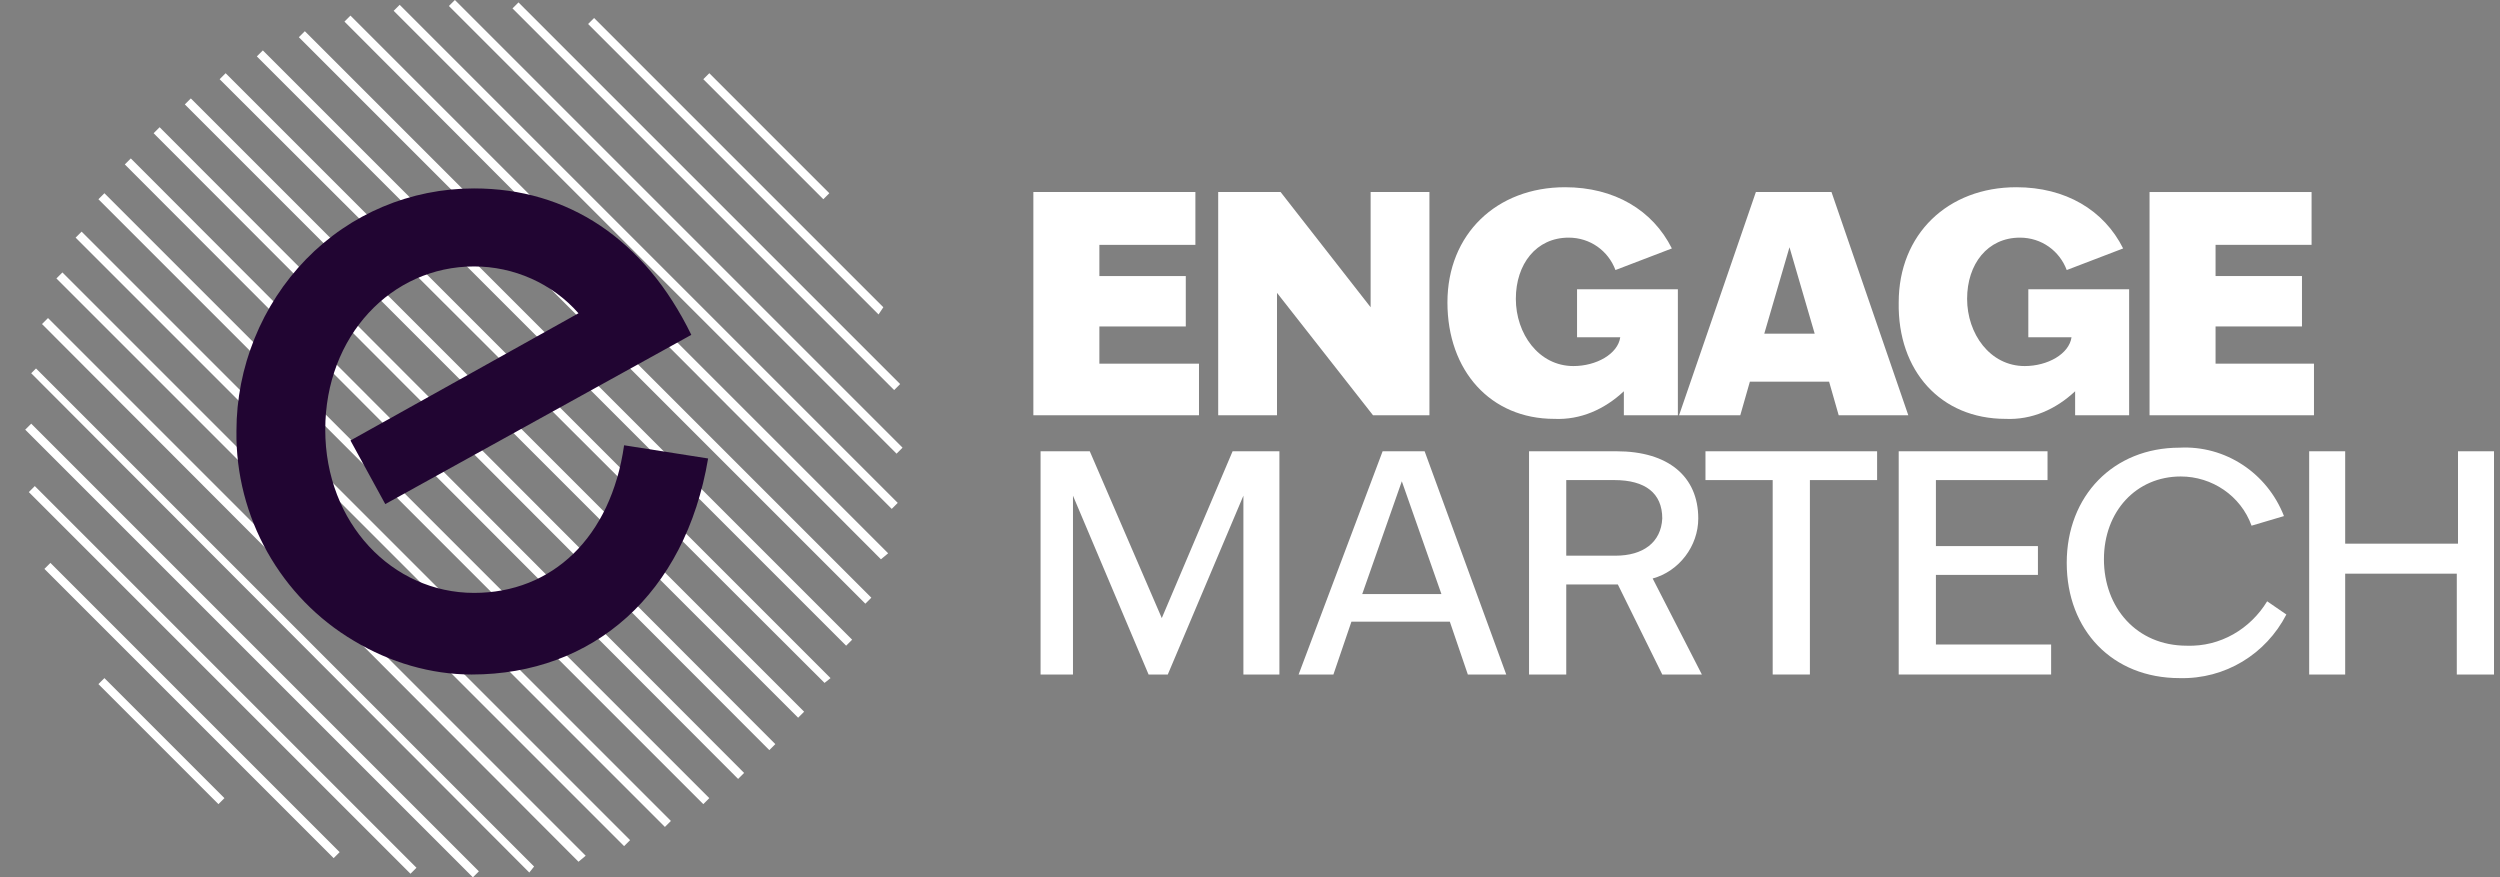 <svg enable-background="new 0 0 208.3 73.1" viewBox="0 0 208.3 73.1" xmlns="http://www.w3.org/2000/svg"><rect x="0" y="0" width="208.3" height="73.1" fill="#808080" stroke="none"/><g fill="#fff"><path d="m86.7 56.2h2.7v-14.9l6.3 14.9h1.6l6.3-14.9v14.9h3v-18.6h-3.9l-5.9 13.9-6-13.9h-4.1z"/><path d="m118.7 37.6h-3.5l-7 18.6h2.9l1.5-4.4h8.2l1.5 4.4h3.2zm-5.2 11.9 3.3-9.4 3.3 9.4z"/><path d="m137.7 48.2c2.2-.6 3.8-2.7 3.8-5 0-3.5-2.5-5.6-6.8-5.6h-7.3v18.6h3.1v-7.5h4.3l3.7 7.5h3.3zm-3.1-1.9h-4.1v-6.3h4c2.6 0 4 1.1 4 3.2-.1 2-1.6 3.1-3.9 3.1z"/><path d="m147.7 56.2h3.1v-16.2h5.6v-2.4h-14.3v2.4h5.6z"/><path d="m158.2 56.2h12.7v-2.5h-9.6v-5.8h8.5v-2.4h-8.5v-5.5h9.3v-2.4h-12.4z"/><path d="m181.6 56.5c3.8.1 7.2-2 8.9-5.3l-1.6-1.1c-1.4 2.3-3.9 3.8-6.7 3.7-4.2 0-6.9-3.2-6.9-7.2s2.7-6.9 6.4-6.9c2.6 0 5 1.6 5.9 4.1l2.7-.8c-1.4-3.6-4.9-5.9-8.7-5.7-5.5 0-9.4 4-9.4 9.6s3.8 9.6 9.4 9.6"/><path d="m204.7 56.2h3.1v-18.6h-3v7.7h-9.4v-7.7h-3v18.6h3v-8.4h9.3z"/><path d="m86.1 34.6h13.8v-4.3h-8.3v-3.1h7.2v-4.2h-7.2v-2.6h8v-4.4h-13.5z"/><path d="m101.5 34.6h4.9v-10.2l8 10.2h4.7v-18.6h-4.9v9.6l-7.5-9.6h-5.2z"/><path d="m129.5 34.9c2.2.1 4.2-.8 5.8-2.3v2h4.5v-10.5h-8.4v4h3.6c-.2 1.4-2 2.4-3.9 2.4-2.9 0-4.8-2.7-4.8-5.6s1.7-5.1 4.4-5.1c1.8 0 3.3 1.1 3.9 2.7l4.7-1.8c-1.6-3.2-4.8-5.1-8.9-5.1-5.7 0-9.8 3.9-9.8 9.6s3.6 9.7 8.9 9.7"/><path d="m152.6 16h-6.3l-6.4 18.6h5.1l.8-2.8h6.6l.8 2.8h5.8zm-5.6 11.8 2.1-7.2 2.1 7.2z"/><path d="m167.1 34.9c2.2.1 4.2-.8 5.8-2.3v2h4.5v-10.5h-8.4v4h3.6c-.2 1.4-2 2.4-3.9 2.4-2.9 0-4.8-2.7-4.8-5.6s1.7-5.1 4.4-5.1c1.8 0 3.3 1.1 3.9 2.7l4.7-1.8c-1.6-3.2-4.8-5.1-8.9-5.1-5.7 0-9.8 3.9-9.8 9.6-.1 5.7 3.5 9.7 8.9 9.7"/><path d="m179.1 34.6h13.7v-4.3h-8.2v-3.1h7.2v-4.2h-7.2v-2.6h8v-4.4h-13.5z"/><path d="m73.2 26.2-24.2-24.2.5-.5 24.1 24.1z"/><path d="m37.9 0-.5.5 37.3 37.3.5-.5z"/><path d="m73.4 46.6-44.7-44.8.5-.5 44.8 44.8z"/><path d="m70.5 53.8-49.1-49.1.5-.5 49.1 49.1z"/><path d="m42.7.7 31.8 31.8.5-.5-31.8-31.8z"/><path d="m74.3 42.4-41.5-41.5.5-.5 41.5 41.5z"/><path d="m72.1 50.3-47.2-47.2.5-.5 47.2 47.2z"/><path d="m68.7 56.9-50.4-50.3.5-.5 50.4 50.4z"/><path d="m66.5 59.8-51.1-51.1.5-.5 51.1 51.1z"/><path d="m64.1 62.5-51.3-51.4.5-.5 51.3 51.4z"/><path d="m61.5 64.9-51.1-51.2.5-.5 51.1 51.2z"/><path d="m58.6 67-50.4-50.4.5-.5 50.4 50.4z"/><path d="m55.4 68.9-49.1-49.1.5-.5 49.1 49.1z"/><path d="m52 70.5-47.3-47.3.5-.5 47.3 47.3z"/><path d="m48.2 71.8-44.7-44.8.5-.5 44.8 44.8z"/><path d="m44.1 72.7-41.5-41.6.4-.4 41.5 41.5z"/><path d="m2.1 35.8 37.3 37.3.5-.5-37.3-37.3z"/><path d="m2.4 41 31.8 31.8.5-.5-31.8-31.8z"/><path d="m27.8 71.5-24.1-24.1.5-.5 24.1 24.1z"/><path d="m68.6 16.6-10-10 .5-.5 10 10z"/><path d="m18.2 67-10-10 .5-.5 10 10z"/></g><path d="m59 38.2-7-1.1c-1.1 7.7-6 12.3-12.5 12.3-6.8 0-12.4-5.8-12.4-13.6s5.5-13.6 12.4-13.6c3.3 0 6.5 1.4 8.7 3.9l-19 10.6 2.9 5.3 25.5-14.1c-3.9-8-10.3-12.2-18.1-12.2-5.3 0-10.3 2.1-14 5.9s-5.8 9-5.8 14.3c-.1 7.2 3.7 13.9 9.8 17.5 3 1.8 6.4 2.8 9.8 2.8 10.1 0 17.8-6.7 19.7-18" fill="#210532"/></svg>